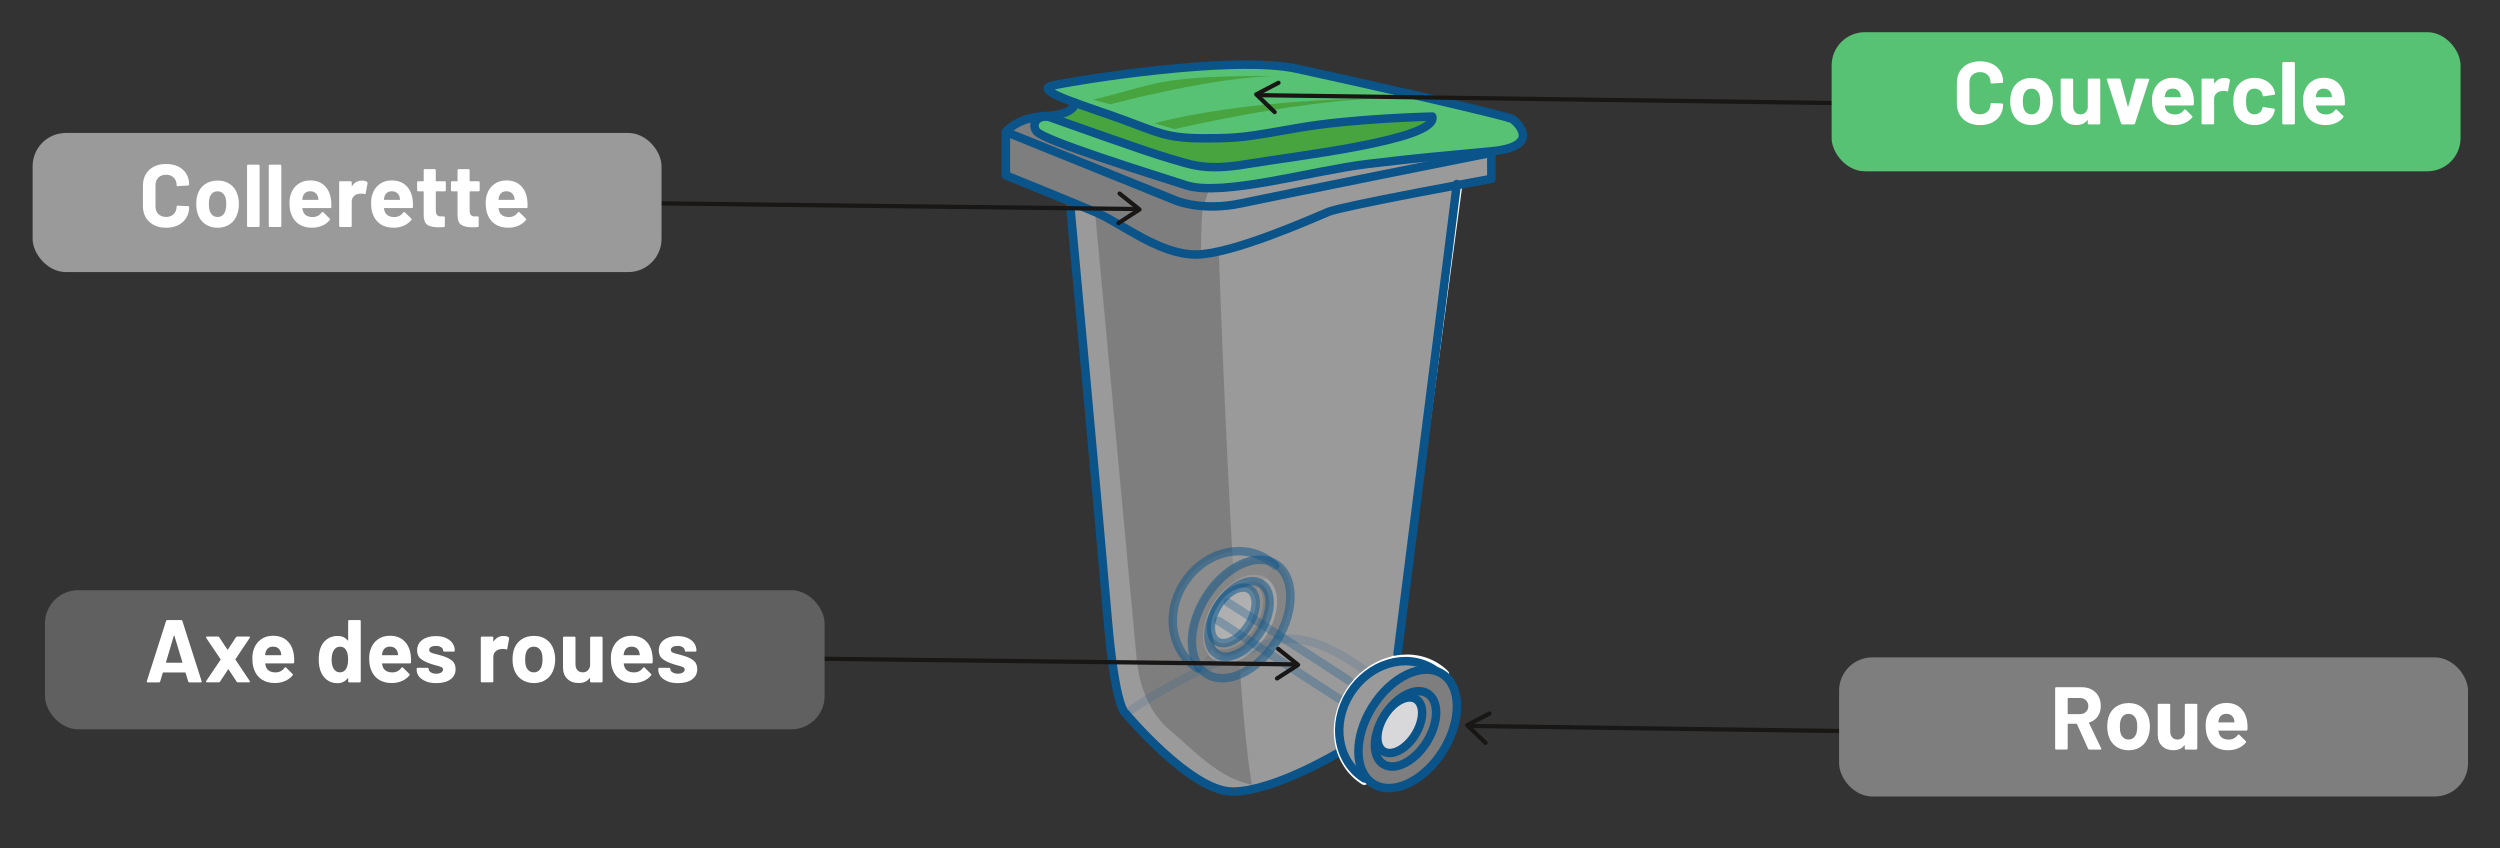 <?xml version="1.0" encoding="UTF-8"?>
<svg id="Calque_1" data-name="Calque 1" xmlns="http://www.w3.org/2000/svg" width="589.46" height="200" viewBox="0 0 589.46 200">
  <rect x="0" y="0" width="589.46" height="200" fill="#333333" stroke="none"/>
  <path id="Tracé_3822" data-name="Tracé 3822" d="M251.22,44.45l10.45,111.5s.42,11.11,7.86,17.29,15.93,16.5,28.55,12.52,18.41-8.09,18-9.43-2.34-12.35,7.11-19.04c0,0,6.32-1.96,6.59-2.88s1.11-5.56,1.11-5.56l9.71-81.63,2.9-26.56-92.27,3.79Z" style="fill: #9b9a9b;"/>
  <path id="Tracé_3824" data-name="Tracé 3824" d="M281.72,54.74l-12-11.06-18.5.75,10.65,111.52s.42,11.11,8.01,17.29c5.66,4.61,11.92,11.53,20.07,13.09-4.65-26.18-8.23-131.59-8.23-131.59" style="fill: #7e7e7f;"/>
  <path id="Tracé_3826" data-name="Tracé 3826" d="M244.94,27.08s-5.21,1.56-6.24,2.23-1.75,2.48-1.75,2.48c0,0,43.25,19.89,43.56,19.89s66.16-13.1,66.16-13.1c0,0,1.55-3.33,1.03-3.44-.52-.11-102.74-8.06-102.74-8.06" style="fill: #9b9a9b;"/>
  <path id="Tracé_3828" data-name="Tracé 3828" d="M245.04,27.08s-5.28,1.57-6.32,2.24-1.78,2.49-1.78,2.49c0,0,43.93,16.35,47.44,17.83l5.22-16.62-2.16-2.66c-22.44-1.74-42.41-3.28-42.41-3.28" style="fill: #7e7e7f;"/>
  <path id="Tracé_3830" data-name="Tracé 3830" d="M236.63,30.55l40.23,16.7s6.19,2.87,15.89.75c9.7-2.13,59.42-12.34,59.42-12.34v6.38s-35.28,6.6-38.79,8.09-22.9,10.43-31.57,10.43-17.74-7.66-23.52-10.22c-5.78-2.55-21.66-9.15-21.66-9.15v-10.64Z" style="fill: #9b9a9b;"/>
  <path id="Tracé_3832" data-name="Tracé 3832" d="M283.98,60.45c.08-3.67.08-8.71.52-11.81-2.84-.45-7.02-1.38-7.02-1.38l-40.85-16.71v10.64s16.13,6.6,22,9.15c5.47,2.38,16.55,10.54,25.35,10.11" style="fill: #7e7e7f;"/>
  <path id="Tracé_3834" data-name="Tracé 3834" d="M338.09,27.32s-16.13.14-21,1.22c-4.87,1.08-25.15,4.42-32.39,4.2s-13.45-2.1-22.76-5.75-9-3.03-9.83-1.88-4.35,2.21-4.35,2.21l9,3.54s24.01,10.17,31.97,9.17c7.97-1,41.18-6.84,43.66-8.29s5.38-2.13,5.69-4.43" style="fill: #51bc49;"/>
  <path id="Tracé_3731" data-name="Tracé 3731" d="M343.8,43.62l-15.06,111.87" style="fill: none; stroke: #fff; stroke-linecap: round; stroke-linejoin: round; stroke-width: 2px;"/>
  <path id="Tracé_3840" data-name="Tracé 3840" d="M338.27,27.39s-18.77.44-31.57,2.72c-12.79,2.28-13.96,2.6-22.77,2.6s-10.86-1.38-19.32-4.57c-8.46-3.19-21.66-7.13-16.81-8.3s42.81-7.57,58.18-4.15c15.37,3.42,50.13,11.49,51.37,12.34s7.12,6.7-5.16,7.87-16.3,1.49-29.3,3.09-34.56,8.08-43.22,5.21-34.04-10.96-35.59-13.19.83-4.3,3.32-3.4c2.11.75,23.09,8.51,28.24,10s8.35,3.19,18.67,1.38,45.49-5.85,43.94-11.59" style="fill: #58c274;"/>
  <path id="Tracé_3876" data-name="Tracé 3876" d="M251.61,45.03l10.31,110.57s.41,11.02,7.76,17.14,15.72,16.36,28.18,12.41c12.46-3.94,18.17-8.02,17.76-9.35s-2.31-12.25,7.02-18.88c0,0,6.24-1.94,6.5-2.86s1.1-5.51,1.1-5.51l9.58-80.94,2.86-26.33-91.06,3.76Z" style="fill: #9b9a9b;"/>
  <path id="Tracé_3877" data-name="Tracé 3877" d="M287.2,54.58l-11.63-10.96-17.91.74,10.31,110.57s.41,11.02,7.76,17.14c5.49,4.57,11.54,11.43,19.44,12.97-4.5-25.96-7.97-130.46-7.97-130.46" style="fill: #7e7e7f;"/>
  <path id="Tracé_3878" data-name="Tracé 3878" d="M245.23,27.69s-5.15,1.48-6.18,2.12c-.77.63-1.36,1.44-1.74,2.35,0,0,42.77,18.91,43.08,18.91s65.43-12.45,65.43-12.45c0,0,1.53-3.16,1.02-3.26s-101.61-7.66-101.61-7.66" style="fill: #9b9a9b;"/>
  <path id="Tracé_3879" data-name="Tracé 3879" d="M245.23,27.69s-5.15,1.48-6.18,2.12c-.77.63-1.36,1.44-1.74,2.35,0,0,42.92,15.47,46.34,16.86l5.1-15.72-2.11-2.51c-21.92-1.64-41.42-3.1-41.42-3.1" style="fill: #7e7e7f;"/>
  <path id="Tracé_3880" data-name="Tracé 3880" d="M237.01,31.16l39.81,16.03s6.12,2.76,15.72.71,58.79-11.84,58.79-11.84v6.12s-34.91,6.33-38.38,7.76-22.66,10-31.23,10-17.56-7.35-23.27-9.8c-5.72-2.45-21.44-8.78-21.44-8.78v-10.21Z" style="fill: #9b9a9b;"/>
  <path id="Tracé_3881" data-name="Tracé 3881" d="M283.15,59.85c.07-3.53.08-8.36.51-11.33-2.76-.43-6.84-1.33-6.84-1.33l-39.81-16.02v10.21s15.72,6.33,21.44,8.78c5.33,2.28,16.13,10.11,24.7,9.7" style="fill: #7e7e7f;"/>
  <path id="Tracé_3882" data-name="Tracé 3882" d="M337.25,27.69s-15.91.13-20.72,1.12c-4.8.99-24.81,4.08-31.96,3.88s-13.27-1.94-22.46-5.31c-9.19-3.37-8.88-2.79-9.7-1.74s-4.29,2.04-4.29,2.04l8.88,3.26s23.68,9.39,31.54,8.48c7.86-.92,40.63-6.31,43.07-7.65s5.31-1.97,5.61-4.09" style="fill: #47a43f;"/>
  <path id="Tracé_3883" data-name="Tracé 3883" d="M237.17,31.1l39.86,16.1s6.13,2.77,15.74.72,58.86-11.9,58.86-11.9v6.15s-34.95,6.36-38.43,7.79-22.69,10.05-31.27,10.05-17.58-7.38-23.3-9.84-21.46-8.82-21.46-8.82v-10.25Z" style="fill: none; stroke: #0a548a; stroke-linecap: round; stroke-linejoin: round; stroke-width: 2px;"/>
  <path id="Tracé_3779" data-name="Tracé 3779" d="M343.5,43.39l-13.97,110.78" style="fill: none; stroke: #0a548a; stroke-linecap: round; stroke-linejoin: round; stroke-width: 2px;"/>
  <path id="Tracé_3886" data-name="Tracé 3886" d="M315.98,177.24s-15.55,9.4-25.37,9.4-25.16-18.39-25.16-18.39c0,0-2.45-.61-4.3-22.58-1.84-21.96-8.8-97.07-8.8-97.07" style="fill: none; stroke: #0a548a; stroke-linecap: round; stroke-linejoin: round; stroke-width: 2px;"/>
  <path id="Tracé_3887" data-name="Tracé 3887" d="M337.7,27.48s-18.6.42-31.27,2.62c-12.67,2.2-13.83,2.51-22.55,2.51s-10.76-1.33-19.14-4.41c-8.38-3.08-21.46-6.87-16.66-8s42.41-7.29,57.64-4c15.23,3.29,49.66,11.08,50.89,11.9s7.05,6.46-5.11,7.59c-12.16,1.13-16.15,1.44-29.02,2.97s-34.23,7.79-42.82,5.02c-8.58-2.77-33.72-10.56-35.26-12.71s.82-4.14,3.29-3.28c2.09.73,22.87,8.2,27.98,9.64s8.28,3.07,18.5,1.33,45.07-5.64,43.53-11.18" style="fill: #58c274;"/>
  <path id="Tracé_3888" data-name="Tracé 3888" d="M337.7,27.48s-18.6.42-31.27,2.62c-12.67,2.2-13.83,2.51-22.55,2.51s-10.76-1.33-19.14-4.41c-8.38-3.08-21.46-6.87-16.66-8s42.41-7.29,57.64-4c15.23,3.29,49.66,11.08,50.89,11.9s7.05,6.46-5.11,7.59c-12.16,1.13-16.15,1.44-29.02,2.97s-34.23,7.79-42.82,5.02c-8.58-2.77-33.72-10.56-35.26-12.71s.82-4.14,3.29-3.28c2.09.73,22.87,8.2,27.98,9.64s8.28,3.07,18.5,1.33,45.07-5.64,43.53-11.18Z" style="fill: none; stroke: #0a548a; stroke-linecap: round; stroke-linejoin: round; stroke-width: 2px;"/>
  <path id="Tracé_3889" data-name="Tracé 3889" d="M253.54,24.22s0,2.81-6.9,3.13-9.47,3.74-9.47,3.74" style="fill: none; stroke: #0a548a; stroke-linecap: round; stroke-linejoin: round; stroke-width: 2px;"/>
  <g>
    <path id="Tracé_3843" data-name="Tracé 3843" d="M283.62,159.25c4.81,2.98,12.51-.64,17.2-8.08,4.69-7.44,4.59-15.89-.22-18.87-4.81-2.98-12.51.64-17.2,8.08-4.69,7.44-4.59,15.89.22,18.87" style="fill: #7e7e7f; opacity: .5;"/>
    <path id="Tracé_3845" data-name="Tracé 3845" d="M286.77,154.77c2.96,1.82,7.87-.65,10.97-5.53,3.09-4.88,3.2-10.31.24-12.13s-7.87.65-10.97,5.53-3.2,10.31-.24,12.13" style="fill: #7e7e7f; opacity: .5;"/>
    <path id="Tracé_3846" data-name="Tracé 3846" d="M286.77,154.77c2.96,1.82,7.87-.65,10.97-5.53,3.09-4.88,3.2-10.31.24-12.13s-7.87.65-10.97,5.53-3.2,10.31-.24,12.13Z" style="fill: none; opacity: .5; stroke: #fff; stroke-linecap: round; stroke-linejoin: round; stroke-width: 2px;"/>
    <path id="Tracé_3847" data-name="Tracé 3847" d="M286.77,151.75c2.21,1.35,5.9-.54,8.24-4.21,2.35-3.68,2.46-7.75.25-9.11-2.21-1.35-5.9.53-8.24,4.21s-2.46,7.75-.25,9.1" style="fill: #d8d8da; opacity: .5;"/>
    <path id="Tracé_3848" data-name="Tracé 3848" d="M286.77,151.75c2.21,1.35,5.9-.54,8.24-4.21,2.35-3.68,2.46-7.75.25-9.11-2.21-1.35-5.9.53-8.24,4.21s-2.46,7.76-.25,9.11Z" style="fill: none; opacity: .5; stroke: #fff; stroke-linecap: round; stroke-linejoin: round; stroke-width: 2px;"/>
    <path id="Tracé_3884" data-name="Tracé 3884" d="M300.66,133.41c-.62-.62-1.32-1.16-2.06-1.62-6.3-3.93-15.04-1.32-19.52,5.84-4.48,7.16-2.92,16.06,3.38,19.99" style="fill: #9b9a9b; opacity: .5; stroke: #0a548a; stroke-linecap: round; stroke-linejoin: round; stroke-width: 2px;"/>
    <path id="Tracé_3890" data-name="Tracé 3890" d="M283.77,158.74c4.59,2.87,11.95-.61,16.43-7.77,4.48-7.16,4.38-15.29-.21-18.16-4.59-2.87-11.95.61-16.43,7.77s-4.39,15.29.21,18.16" style="fill: #7e7e7f; opacity: .5;"/>
    <path id="Tracé_3891" data-name="Tracé 3891" d="M284.54,158.91c4.59,2.87,11.95-.61,16.43-7.77,4.48-7.16,4.38-15.29-.21-18.16s-11.95.61-16.43,7.77-4.38,15.29.21,18.16Z" style="fill: none; opacity: .5; stroke: #0a548a; stroke-linecap: round; stroke-linejoin: round; stroke-width: 2px;"/>
    <path id="Tracé_3892" data-name="Tracé 3892" d="M286.94,154.26c2.76,1.72,7.32-.62,10.2-5.21,2.88-4.6,2.98-9.72.22-11.44-2.75-1.72-7.32.62-10.2,5.21-2.88,4.6-2.98,9.72-.23,11.44" style="fill: #7e7e7f; opacity: .5;"/>
    <path id="Tracé_3893" data-name="Tracé 3893" d="M286.94,154.26c2.76,1.72,7.32-.62,10.2-5.21,2.88-4.6,2.98-9.72.22-11.44-2.75-1.72-7.32.62-10.2,5.21-2.88,4.6-2.98,9.72-.23,11.44Z" style="fill: none; opacity: .5; stroke: #0a548a; stroke-linecap: round; stroke-linejoin: round; stroke-width: 2px;"/>
    <path id="Tracé_3894" data-name="Tracé 3894" d="M286.94,151.24c2,1.25,5.35-.49,7.47-3.89s2.23-7.16.23-8.41-5.35.49-7.47,3.89c-2.12,3.4-2.23,7.16-.23,8.41" style="fill: #d8d8da; opacity: .5;"/>
    <path id="Tracé_3895" data-name="Tracé 3895" d="M286.94,151.24c2,1.25,5.35-.49,7.47-3.89s2.23-7.16.23-8.41-5.35.49-7.47,3.89c-2.12,3.4-2.23,7.16-.23,8.41Z" style="fill: none; opacity: .5; stroke: #0a548a; stroke-linecap: round; stroke-linejoin: round; stroke-width: 2px;"/>
  </g>
  <path id="Tracé_3896" data-name="Tracé 3896" d="M276.98,30.43s27.66-6.52,47.84-7.2c0,0-29.65-.1-52.71,5.83l4.87,1.37Z" style="fill: #47a43f;"/>
  <path id="Tracé_3897" data-name="Tracé 3897" d="M261.81,24.6s25.07-6.76,40.22-6.69c-29.8-.1-28.26,1.78-44.37,5.59l4.15,1.1Z" style="fill: #47a43f;"/>
  <line x1="318.07" y1="160.47" x2="289.47" y2="141.99" style="fill: none; opacity: .3; stroke: #0a548a; stroke-linecap: round; stroke-linejoin: round; stroke-width: 2px;"/>
  <line x1="315.88" y1="164.86" x2="287.28" y2="146.38" style="fill: none; opacity: .3; stroke: #0a548a; stroke-linecap: round; stroke-linejoin: round; stroke-width: 2px;"/>
  <path d="M265.45,168.25s15.06-11.12,35.37-17.08c0,0,9.42-4.64,27.9,12.85" style="fill: none; opacity: .14; stroke: #0a548a; stroke-linecap: round; stroke-linejoin: round; stroke-width: 2px;"/>
  <g>
    <path id="Tracé_3837" data-name="Tracé 3837" d="M340.69,158.92c-.65-.64-1.38-1.21-2.15-1.69-6.58-4.09-15.71-1.37-20.39,6.07-4.68,7.44-3.05,16.69,3.53,20.78" style="fill: #9b9a9b; stroke: #fff; stroke-linecap: round; stroke-linejoin: round; stroke-width: 2px;"/>
    <path id="Tracé_3843-2" data-name="Tracé 3843" d="M322.88,185.16c4.81,2.98,12.51-.64,17.2-8.08,4.69-7.44,4.59-15.89-.22-18.87-4.81-2.98-12.51.64-17.2,8.08-4.69,7.44-4.59,15.89.22,18.87" style="fill: #7e7e7f;"/>
    <path id="Tracé_3845-2" data-name="Tracé 3845" d="M326.03,180.69c2.96,1.82,7.87-.65,10.97-5.53,3.09-4.88,3.2-10.31.24-12.13s-7.87.65-10.97,5.53-3.2,10.31-.24,12.13" style="fill: #7e7e7f;"/>
    <path id="Tracé_3846-2" data-name="Tracé 3846" d="M326.03,180.69c2.96,1.82,7.87-.65,10.97-5.53,3.09-4.88,3.2-10.31.24-12.13s-7.87.65-10.97,5.53-3.2,10.31-.24,12.13Z" style="fill: none; stroke: #fff; stroke-linecap: round; stroke-linejoin: round; stroke-width: 2px;"/>
    <path id="Tracé_3847-2" data-name="Tracé 3847" d="M326.02,177.66c2.21,1.35,5.9-.54,8.24-4.21,2.35-3.68,2.46-7.75.25-9.11-2.21-1.35-5.9.53-8.24,4.21s-2.46,7.75-.25,9.1" style="fill: #d8d8da;"/>
    <path id="Tracé_3848-2" data-name="Tracé 3848" d="M326.02,177.66c2.21,1.35,5.9-.54,8.24-4.21,2.35-3.68,2.46-7.75.25-9.11-2.21-1.35-5.9.53-8.24,4.21s-2.46,7.76-.25,9.11Z" style="fill: none; stroke: #fff; stroke-linecap: round; stroke-linejoin: round; stroke-width: 2px;"/>
    <path id="Tracé_3884-2" data-name="Tracé 3884" d="M339.91,159.33c-.62-.62-1.32-1.16-2.06-1.62-6.3-3.93-15.04-1.32-19.52,5.84-4.48,7.16-2.92,16.06,3.38,19.99" style="fill: #9b9a9b; stroke: #0a548a; stroke-linecap: round; stroke-linejoin: round; stroke-width: 2px;"/>
    <path id="Tracé_3890-2" data-name="Tracé 3890" d="M323.03,184.65c4.59,2.87,11.95-.61,16.43-7.77,4.48-7.16,4.38-15.29-.21-18.16-4.59-2.87-11.95.61-16.43,7.77s-4.39,15.29.21,18.16" style="fill: #7e7e7f;"/>
    <path id="Tracé_3891-2" data-name="Tracé 3891" d="M323.8,184.82c4.59,2.87,11.95-.61,16.43-7.77,4.48-7.16,4.38-15.29-.21-18.16s-11.95.61-16.43,7.77-4.38,15.29.21,18.16Z" style="fill: none; stroke: #0a548a; stroke-linecap: round; stroke-linejoin: round; stroke-width: 2px;"/>
    <path id="Tracé_3892-2" data-name="Tracé 3892" d="M326.19,180.18c2.76,1.72,7.32-.62,10.2-5.21,2.88-4.6,2.98-9.72.22-11.44-2.75-1.72-7.32.62-10.2,5.21-2.88,4.6-2.98,9.72-.23,11.44" style="fill: #7e7e7f;"/>
    <path id="Tracé_3893-2" data-name="Tracé 3893" d="M326.19,180.18c2.76,1.72,7.32-.62,10.2-5.21,2.88-4.6,2.98-9.72.22-11.44-2.75-1.72-7.32.62-10.2,5.21-2.88,4.6-2.98,9.72-.23,11.44Z" style="fill: none; stroke: #0a548a; stroke-linecap: round; stroke-linejoin: round; stroke-width: 2px;"/>
    <path id="Tracé_3894-2" data-name="Tracé 3894" d="M326.19,177.15c2,1.25,5.35-.49,7.47-3.89s2.23-7.16.23-8.41-5.35.49-7.47,3.89c-2.12,3.4-2.23,7.16-.23,8.41" style="fill: #d8d8da;"/>
    <path id="Tracé_3895-2" data-name="Tracé 3895" d="M326.19,177.15c2,1.25,5.35-.49,7.47-3.89s2.23-7.16.23-8.41-5.35.49-7.47,3.89c-2.12,3.4-2.23,7.16-.23,8.41Z" style="fill: none; stroke: #0a548a; stroke-linecap: round; stroke-linejoin: round; stroke-width: 2px;"/>
  </g>
  <g>
    <line x1="433.55" y1="24.31" x2="297.03" y2="22.44" style="stroke: #181716; stroke-linecap: round; stroke-linejoin: round;"/>
    <polyline points="301.45 19.52 296.21 22.25 300.54 26.43" style="fill: none; stroke: #181716; stroke-linecap: round; stroke-linejoin: round;"/>
  </g>
  <g>
    <line x1="483.27" y1="173.04" x2="346.76" y2="171.17" style="stroke: #181716; stroke-linecap: round; stroke-linejoin: round;"/>
    <polyline points="351.18 168.24 345.94 170.98 350.26 175.15" style="fill: none; stroke: #181716; stroke-linecap: round; stroke-linejoin: round;"/>
  </g>
  <line x1="172.52" y1="155.07" x2="305.24" y2="156.65" style="stroke: #181716; stroke-linecap: round; stroke-linejoin: round;"/>
  <polyline points="301.11 159.96 306.07 156.76 301.38 153" style="fill: none; stroke: #181716; stroke-linecap: round; stroke-linejoin: round;"/>
  <g>
    <g>
      <line x1="135.11" y1="47.71" x2="267.84" y2="49.28" style="stroke: #181716; stroke-linecap: round; stroke-linejoin: round;"/>
      <polyline points="263.71 52.6 268.67 49.39 263.98 45.64" style="fill: none; stroke: #181716; stroke-linecap: round; stroke-linejoin: round;"/>
    </g>
    <rect x="7.69" y="31.35" width="148.29" height="32.8" rx="7.84" ry="7.84" style="fill: #9b9a9b;"/>
    <g id="ERREURS_DE_TRI_" data-name="ERREURS DE TRI " style="isolation: isolate;">
      <g style="isolation: isolate;">
        <path d="M36.28,53.06c-.83-.43-1.46-1.03-1.91-1.79-.45-.77-.67-1.66-.67-2.67v-4.85c0-1.01.22-1.9.67-2.67.45-.77,1.08-1.37,1.91-1.79s1.79-.63,2.88-.63,2.03.2,2.85.6,1.46.97,1.91,1.7c.45.73.68,1.58.68,2.55,0,.13-.08.2-.25.23l-2.46.15h-.04c-.14,0-.21-.08-.21-.23,0-.74-.23-1.34-.68-1.79-.46-.45-1.05-.67-1.8-.67s-1.36.22-1.82.67c-.46.45-.68,1.04-.68,1.79v5.06c0,.73.23,1.32.68,1.76s1.06.67,1.82.67,1.34-.22,1.8-.67c.45-.45.68-1.04.68-1.76,0-.15.08-.23.25-.23l2.46.11c.07,0,.13.02.18.06.05.04.07.09.07.15,0,.97-.23,1.82-.68,2.56-.46.74-1.09,1.32-1.91,1.72-.82.41-1.77.61-2.85.61s-2.05-.21-2.88-.64Z" style="fill: #fff;"/>
        <path d="M48.29,52.78c-.84-.62-1.41-1.46-1.72-2.52-.2-.66-.29-1.37-.29-2.14,0-.83.1-1.57.29-2.23.32-1.04.9-1.85,1.74-2.44s1.85-.88,3.02-.88,2.13.29,2.94.87c.81.58,1.39,1.39,1.72,2.43.22.7.34,1.44.34,2.21s-.1,1.46-.29,2.12c-.31,1.09-.88,1.95-1.71,2.57-.83.62-1.84.93-3.01.93s-2.18-.31-3.02-.92ZM52.49,50.74c.32-.28.55-.67.69-1.16.11-.45.17-.94.17-1.47,0-.59-.06-1.08-.17-1.49-.15-.48-.39-.85-.71-1.11-.32-.27-.71-.4-1.18-.4s-.87.13-1.19.4c-.31.27-.54.64-.68,1.11-.11.34-.17.83-.17,1.49s.05,1.12.15,1.47c.14.49.37.88.7,1.16s.73.42,1.21.42.85-.14,1.18-.42Z" style="fill: #fff;"/>
        <path d="M58.32,53.46s-.07-.11-.07-.18v-14.2c0-.07.02-.13.07-.18.05-.05.11-.07.18-.07h2.46c.07,0,.13.02.18.07.05.05.07.11.07.18v14.2c0,.07-.02.13-.07.18-.05.05-.11.07-.18.07h-2.46c-.07,0-.13-.02-.18-.07Z" style="fill: #fff;"/>
        <path d="M63.44,53.46s-.07-.11-.07-.18v-14.2c0-.07.02-.13.07-.18.05-.05.11-.07.18-.07h2.46c.07,0,.13.02.18.07.05.05.07.11.07.18v14.2c0,.07-.02.13-.07.18-.05.05-.11.07-.18.07h-2.46c-.07,0-.13-.02-.18-.07Z" style="fill: #fff;"/>
        <path d="M78.13,48.81c-.01.17-.1.25-.27.25h-6.49c-.08,0-.11.04-.08.1.04.28.12.56.23.84.36.78,1.11,1.18,2.23,1.18.9-.01,1.6-.38,2.12-1.09.06-.08.12-.13.19-.13.04,0,.09.03.15.08l1.51,1.49c.07.07.1.13.1.19,0,.03-.03.08-.08.17-.46.57-1.06,1.02-1.79,1.33-.73.32-1.53.47-2.39.47-1.2,0-2.22-.27-3.06-.82-.83-.55-1.43-1.31-1.8-2.29-.29-.7-.44-1.62-.44-2.75,0-.77.1-1.45.31-2.04.32-.99.89-1.79,1.69-2.37.8-.59,1.76-.88,2.87-.88,1.4,0,2.52.41,3.37,1.22.85.81,1.36,1.9,1.54,3.25.08.53.11,1.13.08,1.79ZM71.41,46.35c-.06.18-.11.41-.15.67,0,.07.04.1.11.1h3.63c.08,0,.11-.03.08-.1-.07-.41-.1-.6-.1-.59-.13-.42-.35-.75-.66-.98-.31-.23-.7-.35-1.17-.35-.88,0-1.46.41-1.74,1.24Z" style="fill: #fff;"/>
        <path d="M86.53,42.89c.11.06.15.16.13.32l-.44,2.39c-.01.17-.11.22-.29.15-.21-.07-.46-.11-.74-.11-.11,0-.27.01-.46.04-.5.04-.93.23-1.28.56-.35.33-.52.77-.52,1.31v5.73c0,.07-.02.13-.07.18-.05.05-.11.07-.18.07h-2.46c-.07,0-.13-.02-.18-.07-.05-.05-.07-.11-.07-.18v-10.29c0-.07.02-.13.07-.18.05-.05.11-.07.18-.07h2.46c.07,0,.13.02.18.07.05.05.07.11.07.18v.8s.01.07.04.08c.03.01.05,0,.06-.02.57-.84,1.34-1.26,2.31-1.26.5,0,.9.1,1.2.29Z" style="fill: #fff;"/>
        <path d="M97.37,48.81c-.01.17-.1.25-.27.25h-6.49c-.08,0-.11.04-.08.1.04.28.12.56.23.84.36.78,1.11,1.18,2.23,1.18.9-.01,1.6-.38,2.12-1.09.06-.08.12-.13.19-.13.04,0,.09.03.15.08l1.51,1.49c.07.07.1.13.1.19,0,.03-.03.08-.08.17-.46.57-1.06,1.02-1.79,1.33-.73.32-1.53.47-2.39.47-1.2,0-2.22-.27-3.06-.82-.83-.55-1.43-1.31-1.8-2.29-.29-.7-.44-1.62-.44-2.75,0-.77.1-1.45.31-2.04.32-.99.89-1.79,1.69-2.37.8-.59,1.76-.88,2.87-.88,1.4,0,2.52.41,3.37,1.22.85.81,1.36,1.9,1.54,3.25.08.53.11,1.13.08,1.79ZM90.65,46.35c-.06.18-.11.41-.15.67,0,.07.04.1.11.1h3.63c.08,0,.11-.03.08-.1-.07-.41-.1-.6-.1-.59-.13-.42-.35-.75-.66-.98-.31-.23-.7-.35-1.17-.35-.88,0-1.46.41-1.74,1.24Z" style="fill: #fff;"/>
        <path d="M105.06,45.04s-.11.07-.18.07h-2.02c-.07,0-.1.04-.1.1v4.45c0,.46.09.81.28,1.03.19.22.49.34.91.34h.69c.07,0,.13.02.18.07.05.05.07.11.07.18v2c0,.15-.08.25-.25.27-.59.03-1.01.04-1.26.04-1.16,0-2.03-.19-2.6-.58-.57-.38-.87-1.11-.88-2.17v-5.63c0-.07-.04-.1-.1-.1h-1.2c-.07,0-.13-.02-.18-.07-.05-.05-.07-.11-.07-.18v-1.87c0-.07.02-.13.07-.18.05-.05.11-.07.18-.07h1.2c.07,0,.1-.04.1-.11v-2.5c0-.07.02-.13.07-.18s.11-.07.18-.07h2.35c.07,0,.13.03.18.07s.07.11.07.18v2.5c0,.07.03.11.1.11h2.02c.07,0,.13.02.18.07.05.05.07.11.07.18v1.87c0,.07-.02.13-.07.18Z" style="fill: #fff;"/>
        <path d="M113.04,45.04s-.11.07-.18.07h-2.02c-.07,0-.1.04-.1.1v4.45c0,.46.09.81.28,1.03.19.22.49.34.91.34h.69c.07,0,.13.02.18.07.05.05.07.11.07.18v2c0,.15-.08.25-.25.27-.59.03-1.01.04-1.26.04-1.16,0-2.03-.19-2.6-.58-.57-.38-.87-1.11-.88-2.17v-5.63c0-.07-.04-.1-.1-.1h-1.2c-.07,0-.13-.02-.18-.07-.05-.05-.07-.11-.07-.18v-1.87c0-.07.02-.13.07-.18.05-.05.11-.07.18-.07h1.2c.07,0,.1-.04.1-.11v-2.5c0-.07.02-.13.07-.18s.11-.07.18-.07h2.35c.07,0,.13.03.18.07s.07.11.07.18v2.5c0,.07.03.11.1.11h2.02c.07,0,.13.02.18.07.05.05.07.11.07.18v1.87c0,.07-.02.13-.07.18Z" style="fill: #fff;"/>
        <path d="M124.39,48.81c-.01.17-.1.25-.27.25h-6.49c-.08,0-.11.04-.08.1.04.28.12.56.23.84.36.78,1.11,1.18,2.23,1.18.9-.01,1.6-.38,2.12-1.09.06-.08.12-.13.19-.13.04,0,.09.03.15.08l1.51,1.49c.07.07.1.13.1.19,0,.03-.03.08-.08.17-.46.57-1.06,1.02-1.79,1.33-.73.32-1.53.47-2.39.47-1.2,0-2.22-.27-3.06-.82-.83-.55-1.43-1.31-1.8-2.29-.29-.7-.44-1.62-.44-2.75,0-.77.1-1.45.31-2.04.32-.99.89-1.79,1.69-2.37.8-.59,1.76-.88,2.87-.88,1.4,0,2.52.41,3.37,1.22.85.81,1.36,1.9,1.54,3.25.08.53.11,1.13.08,1.79ZM117.67,46.35c-.06.18-.11.41-.15.67,0,.07.04.1.11.1h3.63c.08,0,.11-.03.08-.1-.07-.41-.1-.6-.1-.59-.13-.42-.35-.75-.66-.98-.31-.23-.7-.35-1.17-.35-.88,0-1.46.41-1.74,1.24Z" style="fill: #fff;"/>
      </g>
    </g>
  </g>
  <rect x="433.63" y="155" width="148.29" height="32.8" rx="7.84" ry="7.84" style="fill: #7e7e7f;"/>
  <g id="ERREURS_DE_TRI_-2" data-name="ERREURS DE TRI " style="isolation: isolate;">
    <g style="isolation: isolate;">
      <path d="M492.34,176.55l-2.62-5.82c-.03-.06-.07-.08-.13-.08h-1.95c-.07,0-.11.04-.11.1v5.73c0,.07-.02.13-.07.18-.05.05-.11.07-.18.07h-2.46c-.07,0-.13-.02-.18-.07s-.07-.11-.07-.18v-14.2c0-.07.02-.13.07-.18.05-.05.11-.07.18-.07h6.01c.9,0,1.68.18,2.36.55.68.36,1.2.88,1.58,1.55.37.67.56,1.45.56,2.33,0,.95-.24,1.77-.71,2.45-.48.68-1.14,1.16-2,1.44-.07.03-.09.08-.06.15l2.86,5.94c.03.06.04.1.04.13,0,.11-.08.17-.23.17h-2.58c-.14,0-.24-.06-.29-.19ZM487.53,164.69v3.59c0,.07.04.1.11.1h2.75c.59,0,1.07-.17,1.44-.52.37-.35.56-.8.56-1.37s-.19-1.02-.56-1.38c-.37-.36-.85-.54-1.44-.54h-2.75c-.07,0-.11.04-.11.11Z" style="fill: #fff;"/>
      <path d="M498.87,175.98c-.84-.62-1.41-1.46-1.72-2.52-.2-.66-.29-1.37-.29-2.14,0-.83.1-1.57.29-2.23.32-1.04.9-1.85,1.74-2.44s1.85-.88,3.02-.88,2.13.29,2.94.87c.81.58,1.39,1.39,1.72,2.43.22.7.34,1.44.34,2.21s-.1,1.46-.29,2.12c-.31,1.09-.88,1.95-1.71,2.57-.83.62-1.84.93-3.01.93s-2.18-.31-3.02-.92ZM503.07,173.95c.32-.28.55-.67.69-1.16.11-.45.17-.94.17-1.47,0-.59-.06-1.08-.17-1.49-.15-.48-.39-.85-.71-1.11-.32-.27-.71-.4-1.18-.4s-.87.13-1.19.4c-.31.27-.54.64-.68,1.11-.11.34-.17.83-.17,1.49s.05,1.12.15,1.47c.14.49.37.88.7,1.16s.73.42,1.21.42.85-.14,1.18-.42Z" style="fill: #fff;"/>
      <path d="M515.2,166.02s.11-.07.18-.07h2.46c.07,0,.13.02.18.07.05.05.07.11.07.18v10.29c0,.07-.02.13-.07.18s-.11.07-.18.07h-2.46c-.07,0-.13-.02-.18-.07s-.07-.11-.07-.18v-.71s-.01-.07-.04-.07c-.03,0-.06,0-.08.05-.56.76-1.43,1.13-2.6,1.13-1.06,0-1.94-.32-2.62-.97-.69-.64-1.03-1.55-1.03-2.71v-7.01c0-.07.02-.13.07-.18.05-.05.11-.07.18-.07h2.44c.07,0,.13.02.18.07.05.05.07.11.07.18v6.28c0,.56.15,1.01.45,1.36.3.35.72.53,1.25.53.48,0,.87-.14,1.18-.43.31-.29.5-.66.57-1.12v-6.62c0-.07.02-.13.07-.18Z" style="fill: #fff;"/>
      <path d="M529.91,172.01c-.01.17-.1.25-.27.25h-6.49c-.08,0-.11.04-.08.1.04.28.12.56.23.84.36.78,1.11,1.18,2.23,1.18.9-.01,1.6-.38,2.12-1.09.06-.08.12-.13.19-.13.04,0,.09.03.15.08l1.51,1.49c.07.07.11.13.11.19,0,.03-.03.08-.08.17-.46.57-1.06,1.02-1.79,1.33-.73.32-1.53.47-2.39.47-1.2,0-2.22-.27-3.05-.82-.83-.55-1.43-1.31-1.8-2.29-.29-.7-.44-1.62-.44-2.75,0-.77.11-1.45.32-2.04.32-.99.89-1.79,1.69-2.37.8-.59,1.76-.88,2.87-.88,1.4,0,2.52.41,3.37,1.22.85.81,1.36,1.9,1.54,3.25.08.53.11,1.13.08,1.79ZM523.19,169.56c-.06.18-.11.41-.15.67,0,.07.04.1.11.1h3.63c.08,0,.11-.03.08-.1-.07-.41-.1-.6-.1-.59-.13-.42-.35-.75-.66-.98-.31-.23-.7-.35-1.17-.35-.88,0-1.46.41-1.74,1.24Z" style="fill: #fff;"/>
    </g>
  </g>
  <rect x="10.6" y="139.16" width="183.83" height="32.8" rx="7.84" ry="7.84" style="fill: #606060;"/>
  <g id="ERREURS_DE_TRI_-3" data-name="ERREURS DE TRI " style="isolation: isolate;">
    <g style="isolation: isolate;">
      <path d="M44.38,160.69l-.63-2.06c-.03-.06-.06-.08-.1-.08h-5.17s-.08.03-.1.08l-.61,2.06c-.04.14-.13.21-.27.21h-2.67c-.08,0-.15-.02-.19-.07s-.05-.12-.02-.22l4.54-14.2c.04-.14.13-.21.27-.21h3.3c.14,0,.23.07.27.21l4.54,14.2s.02.06.02.1c0,.13-.08.19-.23.19h-2.67c-.14,0-.23-.07-.27-.21ZM39.22,156.26h3.7c.08,0,.11-.04.08-.13l-1.89-6.24c-.01-.06-.04-.08-.06-.07-.03,0-.05.03-.06.07l-1.85,6.24c-.01.08.01.13.08.13Z" style="fill: #fff;"/>
      <path d="M48.59,160.8c-.04-.06-.02-.14.03-.22l3.38-5.02s.03-.08,0-.13l-3.38-5.02c-.03-.06-.04-.11-.04-.15,0-.11.07-.17.21-.17h2.62c.13,0,.22.06.29.17l1.89,2.88c.06.08.1.08.15,0l1.89-2.88c.07-.11.17-.17.29-.17h2.81c.1,0,.16.03.19.09.03.06.01.14-.04.22l-3.36,5.02s-.01.08,0,.13l3.36,5.02s.04.09.04.15c0,.11-.06.17-.19.17h-2.65c-.13,0-.22-.06-.29-.17l-1.89-2.88c-.04-.08-.08-.08-.13,0l-1.89,2.88c-.07.11-.17.17-.29.17h-2.81c-.1,0-.16-.03-.2-.09Z" style="fill: #fff;"/>
      <path d="M69.37,156.17c-.01.17-.1.25-.27.25h-6.49c-.08,0-.11.04-.08.1.04.28.12.56.23.84.36.78,1.11,1.18,2.23,1.18.9-.01,1.6-.38,2.12-1.09.06-.08.12-.13.19-.13.04,0,.09.03.15.08l1.51,1.49c.07.07.1.13.1.19,0,.03-.03.08-.08.17-.46.57-1.06,1.02-1.79,1.33-.73.32-1.53.47-2.39.47-1.2,0-2.22-.27-3.06-.82-.83-.55-1.43-1.31-1.8-2.29-.29-.7-.44-1.62-.44-2.75,0-.77.1-1.45.31-2.04.32-.99.89-1.79,1.69-2.37.8-.59,1.76-.88,2.87-.88,1.4,0,2.52.41,3.37,1.22.85.81,1.36,1.9,1.54,3.25.08.53.11,1.13.08,1.79ZM62.65,153.72c-.06.18-.11.41-.15.67,0,.07.04.1.11.1h3.63c.08,0,.11-.03.08-.1-.07-.41-.1-.6-.1-.59-.13-.42-.35-.75-.66-.98-.31-.23-.7-.35-1.17-.35-.88,0-1.46.41-1.74,1.24Z" style="fill: #fff;"/>
      <path d="M82.17,146.27s.11-.07.18-.07h2.46c.07,0,.13.02.18.07.05.05.07.11.07.18v14.2c0,.07-.02.13-.07.18-.05.05-.11.07-.18.07h-2.46c-.07,0-.13-.02-.18-.07-.05-.05-.07-.11-.07-.18v-.69s-.01-.07-.04-.07c-.03,0-.06,0-.08.03-.59.77-1.39,1.16-2.42,1.16s-1.82-.27-2.53-.82c-.71-.55-1.21-1.29-1.52-2.25-.24-.73-.36-1.57-.36-2.54s.13-1.86.38-2.6c.32-.9.83-1.61,1.52-2.13.69-.52,1.55-.79,2.57-.79s1.79.35,2.35,1.05c.03.04.06.06.08.04.03-.01.04-.04.04-.08v-4.49c0-.07.02-.13.07-.18ZM82.08,155.5c0-.94-.15-1.67-.46-2.2-.32-.55-.79-.82-1.41-.82-.66,0-1.15.27-1.49.82-.35.55-.53,1.29-.53,2.23,0,.84.15,1.54.44,2.1.35.6.87.9,1.55.9.63,0,1.12-.3,1.47-.9.28-.52.42-1.22.42-2.12Z" style="fill: #fff;"/>
      <path d="M96.92,156.17c-.01.17-.1.25-.27.25h-6.49c-.08,0-.11.04-.08.1.04.28.12.56.23.84.36.78,1.11,1.18,2.23,1.18.9-.01,1.6-.38,2.12-1.09.06-.08.12-.13.19-.13.04,0,.09.03.15.08l1.51,1.49c.07.07.1.13.1.19,0,.03-.03.08-.08.17-.46.57-1.06,1.02-1.79,1.33-.73.32-1.53.47-2.39.47-1.2,0-2.22-.27-3.06-.82-.83-.55-1.43-1.31-1.8-2.29-.29-.7-.44-1.62-.44-2.75,0-.77.1-1.45.31-2.04.32-.99.89-1.79,1.69-2.37.8-.59,1.76-.88,2.87-.88,1.4,0,2.52.41,3.37,1.22.85.81,1.36,1.9,1.54,3.25.08.53.11,1.13.08,1.79ZM90.2,153.72c-.06.18-.11.41-.15.67,0,.07.04.1.11.1h3.63c.08,0,.11-.03.08-.1-.07-.41-.1-.6-.1-.59-.13-.42-.35-.75-.66-.98-.31-.23-.7-.35-1.17-.35-.88,0-1.46.41-1.74,1.24Z" style="fill: #fff;"/>
      <path d="M100.45,160.65c-.7-.27-1.24-.64-1.63-1.11-.39-.48-.58-1.01-.58-1.62v-.21c0-.07.02-.13.07-.18.05-.05.11-.07.18-.07h2.33c.07,0,.13.03.18.07.05.05.07.11.07.18v.02c0,.31.17.57.51.79.34.22.77.33,1.29.33.48,0,.86-.09,1.15-.28.29-.19.44-.42.44-.7,0-.25-.13-.44-.38-.57-.25-.13-.67-.26-1.24-.4-.66-.17-1.18-.33-1.55-.48-.9-.31-1.61-.69-2.14-1.13-.53-.45-.8-1.09-.8-1.93,0-1.04.4-1.86,1.21-2.47.81-.61,1.87-.91,3.2-.91.9,0,1.68.14,2.35.43.67.29,1.19.69,1.56,1.21.37.52.56,1.11.56,1.76,0,.07-.02.13-.07.18-.05.05-.11.07-.18.07h-2.25c-.07,0-.13-.02-.18-.07-.05-.05-.07-.11-.07-.18,0-.31-.16-.57-.47-.78s-.73-.31-1.25-.31c-.46,0-.84.08-1.13.25-.29.17-.44.4-.44.69,0,.28.14.49.43.63.29.14.77.29,1.44.44.15.04.33.09.52.14s.41.11.63.18c.99.29,1.78.67,2.35,1.13s.86,1.13.86,2.02c0,1.04-.41,1.84-1.23,2.43s-1.92.87-3.31.87c-.94,0-1.76-.13-2.46-.4Z" style="fill: #fff;"/>
      <path d="M119.92,150.25c.11.06.15.16.13.32l-.44,2.39c-.01.17-.11.22-.29.15-.21-.07-.46-.11-.74-.11-.11,0-.27.01-.46.04-.5.04-.93.23-1.28.56-.35.33-.52.77-.52,1.31v5.73c0,.07-.02.13-.07.18-.05.05-.11.07-.18.07h-2.46c-.07,0-.13-.02-.18-.07-.05-.05-.07-.11-.07-.18v-10.29c0-.07.02-.13.07-.18.05-.05.11-.07.18-.07h2.46c.07,0,.13.02.18.07.05.05.07.11.07.18v.8s.01.07.04.08c.03.01.05,0,.06-.02.57-.84,1.34-1.26,2.31-1.26.5,0,.9.1,1.2.29Z" style="fill: #fff;"/>
      <path d="M122.86,160.14c-.84-.62-1.41-1.46-1.72-2.52-.2-.66-.29-1.37-.29-2.14,0-.83.1-1.57.29-2.23.32-1.04.9-1.85,1.74-2.44s1.85-.88,3.02-.88,2.13.29,2.94.87c.81.58,1.39,1.39,1.72,2.43.22.7.34,1.44.34,2.21s-.1,1.46-.29,2.12c-.31,1.09-.88,1.95-1.71,2.57-.83.62-1.84.93-3.01.93s-2.18-.31-3.02-.92ZM127.06,158.11c.32-.28.55-.67.69-1.16.11-.45.17-.94.17-1.47,0-.59-.06-1.08-.17-1.49-.15-.48-.39-.85-.71-1.11-.32-.27-.71-.4-1.18-.4s-.87.13-1.19.4c-.31.27-.54.64-.68,1.11-.11.34-.17.83-.17,1.49s.05,1.12.15,1.47c.14.49.37.88.7,1.16s.73.42,1.21.42.85-.14,1.18-.42Z" style="fill: #fff;"/>
      <path d="M139.19,150.18s.11-.07.18-.07h2.46c.07,0,.13.02.18.07.05.05.07.11.07.18v10.29c0,.07-.02.13-.07.18-.05.05-.11.07-.18.07h-2.46c-.07,0-.13-.02-.18-.07s-.07-.11-.07-.18v-.71s-.01-.07-.04-.07c-.03,0-.06,0-.08.05-.56.76-1.43,1.13-2.6,1.13-1.06,0-1.94-.32-2.62-.97-.69-.64-1.03-1.55-1.03-2.71v-7.01c0-.07.02-.13.07-.18.05-.05.11-.07.18-.07h2.44c.07,0,.13.02.18.07.05.05.07.11.07.18v6.28c0,.56.15,1.01.45,1.36.3.35.72.53,1.25.53.48,0,.87-.14,1.18-.43.31-.29.5-.66.57-1.12v-6.62c0-.07.02-.13.07-.18Z" style="fill: #fff;"/>
      <path d="M153.9,156.17c-.01.17-.1.25-.27.25h-6.49c-.08,0-.11.04-.08.1.04.28.12.56.23.84.36.78,1.11,1.18,2.23,1.18.9-.01,1.6-.38,2.12-1.09.06-.08.12-.13.19-.13.04,0,.09.03.15.08l1.51,1.49c.07.07.1.13.1.19,0,.03-.03.08-.08.17-.46.57-1.06,1.02-1.79,1.33-.73.32-1.53.47-2.39.47-1.2,0-2.22-.27-3.06-.82-.83-.55-1.43-1.31-1.8-2.29-.29-.7-.44-1.62-.44-2.75,0-.77.1-1.45.31-2.04.32-.99.89-1.79,1.69-2.37.8-.59,1.76-.88,2.87-.88,1.4,0,2.52.41,3.37,1.22.85.81,1.36,1.9,1.54,3.25.08.53.11,1.13.08,1.79ZM147.18,153.72c-.06.18-.11.41-.15.67,0,.07.04.1.11.1h3.63c.08,0,.11-.03.08-.1-.07-.41-.1-.6-.1-.59-.13-.42-.35-.75-.66-.98-.31-.23-.7-.35-1.17-.35-.88,0-1.46.41-1.74,1.24Z" style="fill: #fff;"/>
      <path d="M157.43,160.65c-.7-.27-1.24-.64-1.63-1.11-.39-.48-.58-1.01-.58-1.62v-.21c0-.07.02-.13.07-.18.05-.05.11-.07.18-.07h2.33c.07,0,.13.03.18.07.05.05.07.11.07.18v.02c0,.31.17.57.51.79.34.22.77.33,1.29.33.48,0,.86-.09,1.15-.28.29-.19.44-.42.44-.7,0-.25-.13-.44-.38-.57-.25-.13-.67-.26-1.24-.4-.66-.17-1.18-.33-1.55-.48-.9-.31-1.61-.69-2.14-1.13-.53-.45-.8-1.09-.8-1.93,0-1.04.4-1.86,1.21-2.47.81-.61,1.87-.91,3.2-.91.9,0,1.68.14,2.35.43.67.29,1.19.69,1.56,1.21.37.52.56,1.11.56,1.76,0,.07-.02.13-.07.18-.05.05-.11.07-.18.07h-2.25c-.07,0-.13-.02-.18-.07-.05-.05-.07-.11-.07-.18,0-.31-.16-.57-.47-.78s-.73-.31-1.25-.31c-.46,0-.84.08-1.13.25-.29.17-.44.4-.44.69,0,.28.14.49.43.63.29.14.77.29,1.44.44.15.04.33.09.52.14s.41.11.63.18c.99.29,1.78.67,2.35,1.13s.86,1.13.86,2.02c0,1.04-.41,1.84-1.23,2.43s-1.92.87-3.31.87c-.94,0-1.76-.13-2.46-.4Z" style="fill: #fff;"/>
    </g>
  </g>
  <rect x="431.87" y="7.59" width="148.29" height="32.8" rx="7.84" ry="7.84" style="fill: #58c274;"/>
  <g id="ERREURS_DE_TRI_-4" data-name="ERREURS DE TRI " style="isolation: isolate;">
    <g style="isolation: isolate;">
      <path d="M463.98,28.86c-.83-.43-1.46-1.03-1.91-1.79-.45-.77-.67-1.66-.67-2.67v-4.85c0-1.01.22-1.9.67-2.67.45-.77,1.08-1.37,1.91-1.79s1.79-.63,2.88-.63,2.03.2,2.85.6c.82.4,1.46.97,1.91,1.7.45.73.68,1.58.68,2.55,0,.13-.08.2-.25.23l-2.46.15h-.04c-.14,0-.21-.08-.21-.23,0-.74-.23-1.34-.68-1.79-.46-.45-1.05-.67-1.8-.67s-1.36.22-1.82.67c-.46.45-.68,1.04-.68,1.79v5.06c0,.73.23,1.32.68,1.76s1.06.67,1.82.67,1.34-.22,1.8-.67c.45-.45.68-1.04.68-1.76,0-.15.08-.23.25-.23l2.46.11c.07,0,.13.02.18.06s.07.09.07.15c0,.97-.23,1.82-.68,2.56-.46.74-1.09,1.32-1.91,1.72-.82.41-1.77.61-2.85.61s-2.05-.21-2.88-.64Z" style="fill: #fff;"/>
      <path d="M475.99,28.58c-.84-.62-1.41-1.46-1.72-2.52-.2-.66-.29-1.37-.29-2.14,0-.83.1-1.57.29-2.23.32-1.04.9-1.85,1.74-2.44s1.85-.88,3.02-.88,2.13.29,2.94.87c.81.58,1.39,1.39,1.72,2.43.22.7.34,1.44.34,2.21s-.1,1.46-.29,2.12c-.31,1.09-.88,1.95-1.71,2.57-.83.62-1.84.93-3.01.93s-2.18-.31-3.02-.92ZM480.19,26.54c.32-.28.55-.67.69-1.16.11-.45.17-.94.17-1.47,0-.59-.06-1.08-.17-1.49-.15-.48-.39-.85-.71-1.11-.32-.27-.71-.4-1.18-.4s-.87.13-1.19.4c-.31.27-.54.64-.68,1.11-.11.34-.17.83-.17,1.49s.05,1.12.15,1.47c.14.49.37.88.7,1.16s.73.42,1.21.42.85-.14,1.18-.42Z" style="fill: #fff;"/>
      <path d="M492.32,18.61s.11-.07.18-.07h2.46c.07,0,.13.02.18.07.05.05.07.11.07.18v10.29c0,.07-.02.13-.07.18s-.11.07-.18.07h-2.46c-.07,0-.13-.02-.18-.07s-.07-.11-.07-.18v-.71s-.01-.07-.04-.07c-.03,0-.06,0-.08.05-.56.76-1.43,1.13-2.6,1.13-1.06,0-1.94-.32-2.62-.97-.69-.64-1.03-1.55-1.03-2.71v-7.01c0-.07.02-.13.07-.18.05-.05.11-.07.18-.07h2.44c.07,0,.13.02.18.07.05.05.07.11.07.18v6.28c0,.56.15,1.01.45,1.36.3.35.72.53,1.25.53.48,0,.87-.14,1.18-.43.31-.29.5-.66.57-1.12v-6.62c0-.07.02-.13.07-.18Z" style="fill: #fff;"/>
      <path d="M500.12,29.12l-3.36-10.31s-.02-.06-.02-.1c0-.13.08-.19.23-.19h2.71c.15,0,.25.07.29.21l1.72,6.36s.03.06.06.06.05-.02.06-.06l1.72-6.36c.04-.14.14-.21.29-.21l2.71.04c.08,0,.15.03.19.07s.05.12.02.22l-3.34,10.27c-.04.14-.13.21-.27.21h-2.75c-.14,0-.23-.07-.27-.21Z" style="fill: #fff;"/>
      <path d="M517.26,24.61c-.01.17-.1.25-.27.25h-6.49c-.08,0-.11.04-.08.1.04.28.12.56.23.84.36.78,1.11,1.18,2.23,1.18.9-.01,1.6-.38,2.12-1.09.06-.08.12-.13.19-.13.04,0,.09.03.15.08l1.51,1.49c.07.07.11.13.11.19,0,.03-.03.08-.08.17-.46.57-1.06,1.02-1.79,1.33-.73.32-1.53.47-2.39.47-1.2,0-2.22-.27-3.05-.82-.83-.55-1.43-1.31-1.8-2.29-.29-.7-.44-1.62-.44-2.75,0-.77.11-1.45.32-2.04.32-.99.89-1.79,1.69-2.37.8-.59,1.76-.88,2.87-.88,1.4,0,2.52.41,3.37,1.22.85.81,1.36,1.9,1.54,3.25.08.53.11,1.13.08,1.79ZM510.54,22.15c-.06.18-.11.41-.15.67,0,.07.04.1.11.1h3.63c.08,0,.11-.03.08-.1-.07-.41-.1-.6-.1-.59-.13-.42-.35-.75-.66-.98-.31-.23-.7-.35-1.17-.35-.88,0-1.46.41-1.74,1.24Z" style="fill: #fff;"/>
      <path d="M525.66,18.68c.11.06.15.16.13.32l-.44,2.39c-.01.17-.11.22-.29.15-.21-.07-.46-.11-.74-.11-.11,0-.27.01-.46.04-.5.04-.93.23-1.28.56-.35.33-.53.77-.53,1.31v5.73c0,.07-.02.13-.07.18-.05.05-.11.07-.18.07h-2.46c-.07,0-.13-.02-.18-.07s-.07-.11-.07-.18v-10.29c0-.07.02-.13.07-.18.05-.05.11-.07.18-.07h2.46c.07,0,.13.02.18.07.05.05.07.11.07.18v.8s.01.07.04.08c.03.01.05,0,.06-.02.57-.84,1.34-1.26,2.31-1.26.5,0,.9.1,1.2.29Z" style="fill: #fff;"/>
      <path d="M528.69,28.66c-.82-.56-1.4-1.33-1.75-2.31-.24-.7-.36-1.53-.36-2.48s.12-1.75.36-2.44c.34-.95.92-1.7,1.74-2.25.83-.55,1.8-.82,2.92-.82s2.1.28,2.95.84c.85.56,1.41,1.27,1.69,2.12.11.34.17.59.17.76v.04c0,.13-.07.2-.21.23l-2.42.36h-.04c-.13,0-.21-.07-.25-.21l-.06-.34c-.1-.36-.31-.67-.65-.9-.34-.24-.74-.36-1.2-.36s-.83.11-1.13.34c-.31.22-.53.53-.65.92-.15.42-.23.99-.23,1.72s.07,1.3.21,1.72c.13.42.35.75.66.99.31.24.7.36,1.14.36s.82-.12,1.14-.35c.33-.23.56-.55.68-.96.01-.03.02-.07.02-.13.01-.01.02-.04.02-.06.01-.17.11-.24.29-.21l2.42.38c.14.03.21.11.21.23,0,.11-.04.32-.13.63-.29.94-.87,1.67-1.71,2.21s-1.82.8-2.93.8-2.09-.28-2.91-.84Z" style="fill: #fff;"/>
      <path d="M538.2,29.26s-.07-.11-.07-.18v-14.2c0-.07.02-.13.07-.18.05-.05.11-.07.18-.07h2.46c.07,0,.13.02.18.07.05.05.07.11.07.18v14.2c0,.07-.02.13-.07.18-.05.05-.11.07-.18.07h-2.46c-.07,0-.13-.02-.18-.07Z" style="fill: #fff;"/>
      <path d="M552.89,24.61c-.01.17-.11.25-.27.25h-6.49c-.08,0-.11.04-.08.1.04.28.12.56.23.84.36.78,1.11,1.18,2.23,1.18.9-.01,1.6-.38,2.12-1.09.06-.08.12-.13.19-.13.04,0,.09.03.15.08l1.51,1.49c.07.07.1.13.1.19,0,.03-.03.08-.08.17-.46.57-1.06,1.02-1.79,1.33-.73.32-1.53.47-2.39.47-1.2,0-2.22-.27-3.06-.82s-1.43-1.31-1.8-2.29c-.29-.7-.44-1.62-.44-2.75,0-.77.1-1.45.31-2.04.32-.99.89-1.79,1.69-2.37.8-.59,1.76-.88,2.87-.88,1.4,0,2.52.41,3.37,1.22.85.81,1.36,1.9,1.54,3.25.08.53.11,1.13.08,1.79ZM546.17,22.15c-.06.18-.11.41-.15.67,0,.07.04.1.11.1h3.63c.08,0,.11-.03.08-.1-.07-.41-.11-.6-.11-.59-.13-.42-.35-.75-.66-.98-.32-.23-.7-.35-1.17-.35-.88,0-1.46.41-1.74,1.24Z" style="fill: #fff;"/>
    </g>
  </g>
</svg>